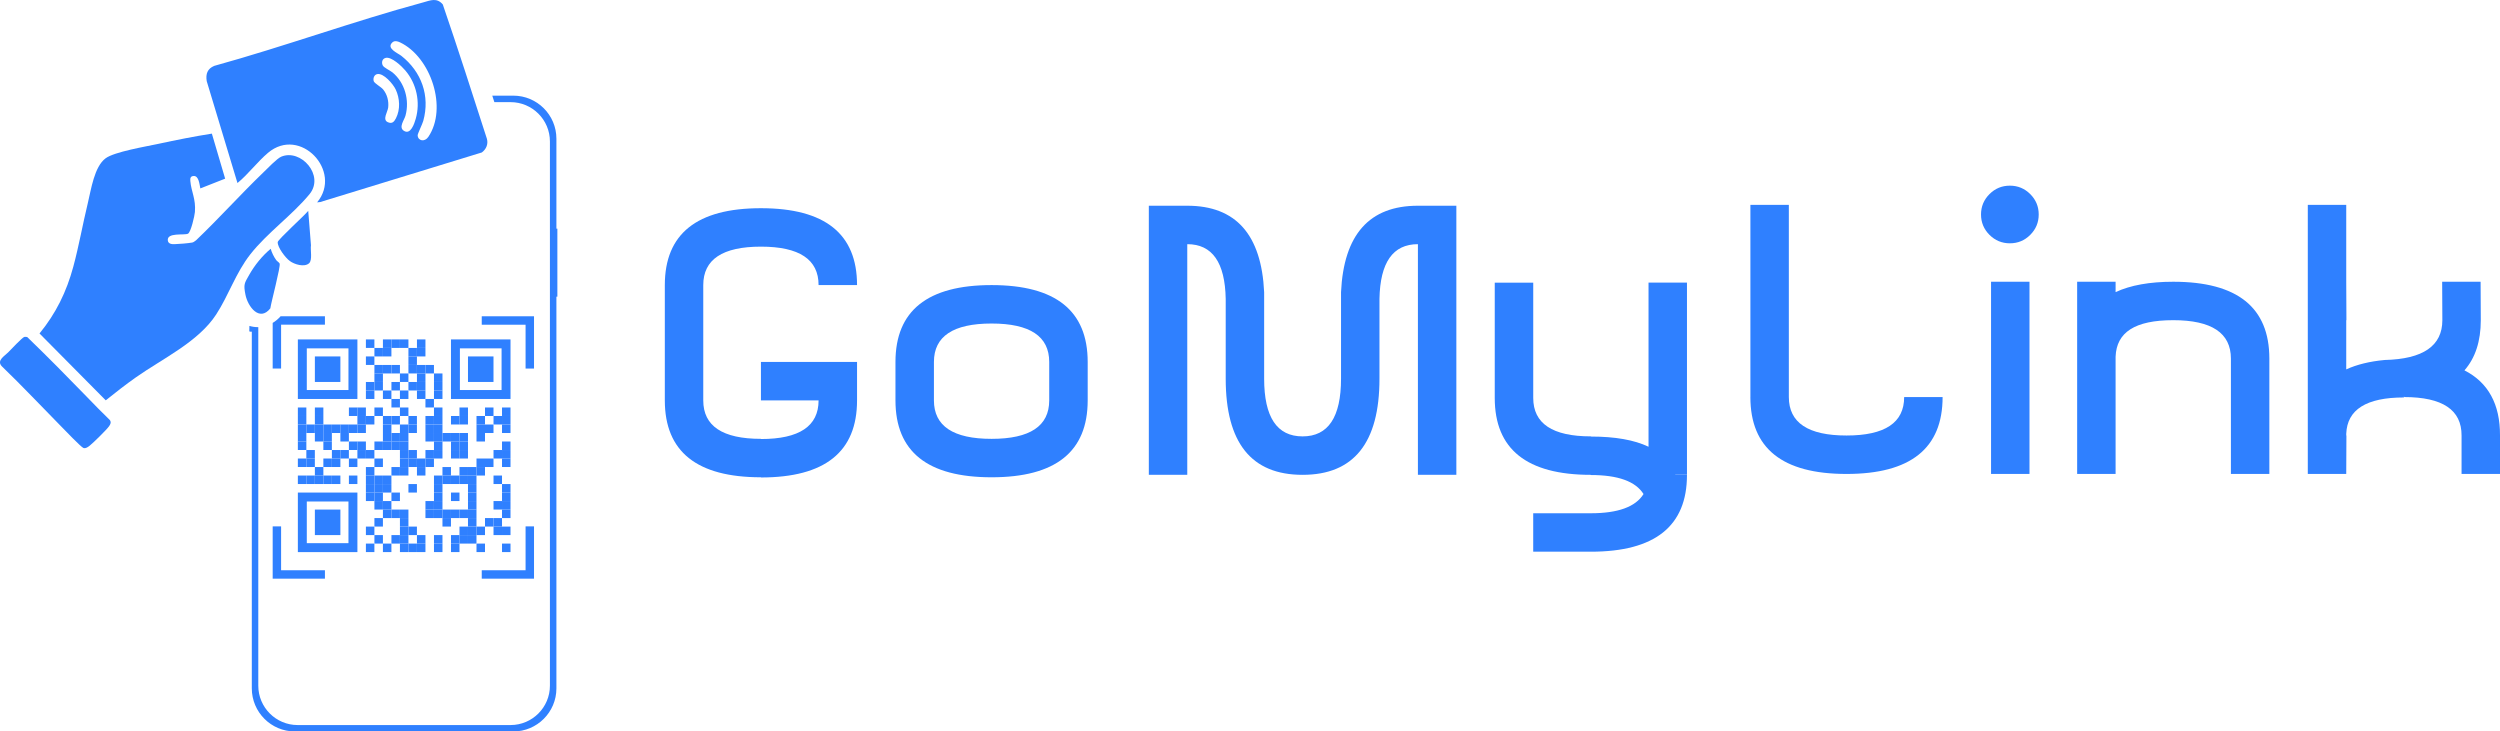 <svg xmlns="http://www.w3.org/2000/svg" id="Capa_2" data-name="Capa 2" viewBox="0 0 959.28 280.68"><defs><style>      .cls-1 {        fill: #2f80ff;      }    </style></defs><g id="Capa_1-2" data-name="Capa 1"><g><g><g><polygon class="cls-1" points="107.86 201.98 107.86 218.81 124.68 218.81 124.68 222.04 104.63 222.04 104.63 201.98 107.86 201.98"></polygon><polygon class="cls-1" points="204.91 201.98 204.91 222.04 184.85 222.04 184.85 218.81 201.67 218.81 201.67 201.98 204.91 201.98"></polygon><polygon class="cls-1" points="201.67 141.42 201.67 124.6 184.85 124.6 184.85 121.36 204.91 121.36 204.91 141.42 201.67 141.42"></polygon><path class="cls-1" d="M124.68,121.36v3.23h-16.82v16.82h-3.23v-17.51c1.01-.6,2.05-1.43,3.05-2.55h17.01Z"></path></g><rect class="cls-1" x="140.4" y="130.24" width="3.26" height="3.26"></rect><rect class="cls-1" x="146.93" y="130.24" width="3.26" height="3.26"></rect><rect class="cls-1" x="150.2" y="130.24" width="3.26" height="3.26"></rect><rect class="cls-1" x="153.46" y="130.24" width="3.26" height="3.26"></rect><rect class="cls-1" x="159.99" y="130.24" width="3.26" height="3.26"></rect><rect class="cls-1" x="143.67" y="133.51" width="3.26" height="3.26"></rect><rect class="cls-1" x="146.93" y="133.51" width="3.26" height="3.26"></rect><rect class="cls-1" x="156.72" y="133.51" width="3.26" height="3.26"></rect><rect class="cls-1" x="159.99" y="133.51" width="3.26" height="3.26"></rect><rect class="cls-1" x="140.4" y="136.77" width="3.26" height="3.26"></rect><rect class="cls-1" x="156.72" y="136.77" width="3.26" height="3.26"></rect><rect class="cls-1" x="143.67" y="140.04" width="3.26" height="3.26"></rect><rect class="cls-1" x="146.93" y="140.04" width="3.26" height="3.26"></rect><rect class="cls-1" x="150.2" y="140.04" width="3.26" height="3.26"></rect><rect class="cls-1" x="156.72" y="140.04" width="3.26" height="3.26"></rect><rect class="cls-1" x="159.99" y="140.04" width="3.26" height="3.26"></rect><rect class="cls-1" x="163.25" y="140.04" width="3.26" height="3.26"></rect><rect class="cls-1" x="143.67" y="143.3" width="3.26" height="3.26"></rect><rect class="cls-1" x="153.46" y="143.3" width="3.26" height="3.26"></rect><rect class="cls-1" x="159.99" y="143.3" width="3.26" height="3.26"></rect><rect class="cls-1" x="166.52" y="143.3" width="3.26" height="3.26"></rect><rect class="cls-1" x="140.4" y="146.57" width="3.26" height="3.26"></rect><rect class="cls-1" x="143.67" y="146.57" width="3.26" height="3.26"></rect><rect class="cls-1" x="150.2" y="146.57" width="3.26" height="3.26"></rect><rect class="cls-1" x="156.72" y="146.57" width="3.26" height="3.26"></rect><rect class="cls-1" x="159.99" y="146.57" width="3.26" height="3.26"></rect><rect class="cls-1" x="166.52" y="146.57" width="3.26" height="3.26"></rect><rect class="cls-1" x="140.4" y="149.83" width="3.26" height="3.26"></rect><rect class="cls-1" x="146.93" y="149.83" width="3.26" height="3.26"></rect><rect class="cls-1" x="153.46" y="149.83" width="3.26" height="3.26"></rect><rect class="cls-1" x="159.99" y="149.83" width="3.26" height="3.26"></rect><rect class="cls-1" x="166.52" y="149.83" width="3.26" height="3.26"></rect><rect class="cls-1" x="150.2" y="153.09" width="3.26" height="3.26"></rect><rect class="cls-1" x="163.25" y="153.09" width="3.26" height="3.26"></rect><rect class="cls-1" x="114.29" y="156.36" width="3.26" height="3.26"></rect><rect class="cls-1" x="120.82" y="156.36" width="3.26" height="3.26"></rect><rect class="cls-1" x="133.88" y="156.36" width="3.26" height="3.26"></rect><rect class="cls-1" x="137.14" y="156.36" width="3.26" height="3.26"></rect><rect class="cls-1" x="143.67" y="156.36" width="3.26" height="3.26"></rect><rect class="cls-1" x="153.46" y="156.36" width="3.26" height="3.26"></rect><rect class="cls-1" x="166.52" y="156.36" width="3.26" height="3.26"></rect><rect class="cls-1" x="176.31" y="156.36" width="3.26" height="3.26"></rect><rect class="cls-1" x="186.1" y="156.36" width="3.26" height="3.26"></rect><rect class="cls-1" x="192.63" y="156.36" width="3.26" height="3.26"></rect><rect class="cls-1" x="114.29" y="159.62" width="3.26" height="3.26"></rect><rect class="cls-1" x="120.82" y="159.62" width="3.26" height="3.26"></rect><rect class="cls-1" x="137.14" y="159.62" width="3.26" height="3.26"></rect><rect class="cls-1" x="140.4" y="159.62" width="3.26" height="3.26"></rect><rect class="cls-1" x="146.93" y="159.62" width="3.26" height="3.26"></rect><rect class="cls-1" x="150.2" y="159.62" width="3.26" height="3.26"></rect><rect class="cls-1" x="156.72" y="159.62" width="3.26" height="3.26"></rect><rect class="cls-1" x="163.25" y="159.62" width="3.26" height="3.26"></rect><rect class="cls-1" x="166.52" y="159.62" width="3.26" height="3.26"></rect><rect class="cls-1" x="173.05" y="159.62" width="3.26" height="3.26"></rect><rect class="cls-1" x="176.31" y="159.62" width="3.26" height="3.26"></rect><rect class="cls-1" x="182.84" y="159.62" width="3.26" height="3.26"></rect><rect class="cls-1" x="189.37" y="159.62" width="3.26" height="3.26"></rect><rect class="cls-1" x="192.63" y="159.62" width="3.26" height="3.26"></rect><rect class="cls-1" x="114.29" y="162.89" width="3.26" height="3.26"></rect><rect class="cls-1" x="117.55" y="162.89" width="3.26" height="3.26"></rect><rect class="cls-1" x="120.82" y="162.89" width="3.26" height="3.26"></rect><rect class="cls-1" x="124.08" y="162.89" width="3.26" height="3.26"></rect><rect class="cls-1" x="127.35" y="162.89" width="3.26" height="3.26"></rect><rect class="cls-1" x="130.61" y="162.89" width="3.26" height="3.26"></rect><rect class="cls-1" x="133.88" y="162.89" width="3.26" height="3.26"></rect><rect class="cls-1" x="137.14" y="162.89" width="3.26" height="3.26"></rect><rect class="cls-1" x="146.93" y="162.89" width="3.26" height="3.26"></rect><rect class="cls-1" x="153.46" y="162.89" width="3.26" height="3.26"></rect><rect class="cls-1" x="156.72" y="162.89" width="3.26" height="3.26"></rect><rect class="cls-1" x="163.25" y="162.89" width="3.26" height="3.26"></rect><rect class="cls-1" x="166.52" y="162.89" width="3.26" height="3.26"></rect><rect class="cls-1" x="182.84" y="162.89" width="3.26" height="3.26"></rect><rect class="cls-1" x="186.1" y="162.89" width="3.26" height="3.26"></rect><rect class="cls-1" x="192.63" y="162.89" width="3.26" height="3.26"></rect><rect class="cls-1" x="114.29" y="166.15" width="3.26" height="3.26"></rect><rect class="cls-1" x="120.82" y="166.15" width="3.26" height="3.26"></rect><rect class="cls-1" x="124.08" y="166.15" width="3.26" height="3.26"></rect><rect class="cls-1" x="130.61" y="166.15" width="3.26" height="3.26"></rect><rect class="cls-1" x="146.93" y="166.15" width="3.26" height="3.26"></rect><rect class="cls-1" x="150.2" y="166.15" width="3.26" height="3.26"></rect><rect class="cls-1" x="153.46" y="166.15" width="3.26" height="3.26"></rect><rect class="cls-1" x="163.25" y="166.15" width="3.26" height="3.26"></rect><rect class="cls-1" x="166.52" y="166.15" width="3.26" height="3.26"></rect><rect class="cls-1" x="169.78" y="166.15" width="3.26" height="3.26"></rect><rect class="cls-1" x="173.05" y="166.15" width="3.26" height="3.26"></rect><rect class="cls-1" x="176.31" y="166.15" width="3.26" height="3.26"></rect><rect class="cls-1" x="182.84" y="166.15" width="3.26" height="3.26"></rect><rect class="cls-1" x="114.29" y="169.41" width="3.26" height="3.26"></rect><rect class="cls-1" x="124.08" y="169.41" width="3.26" height="3.26"></rect><rect class="cls-1" x="133.88" y="169.41" width="3.26" height="3.26"></rect><rect class="cls-1" x="137.14" y="169.41" width="3.26" height="3.26"></rect><rect class="cls-1" x="143.67" y="169.41" width="3.26" height="3.26"></rect><rect class="cls-1" x="146.93" y="169.41" width="3.26" height="3.26"></rect><rect class="cls-1" x="150.2" y="169.41" width="3.26" height="3.26"></rect><rect class="cls-1" x="153.46" y="169.41" width="3.26" height="3.26"></rect><rect class="cls-1" x="166.52" y="169.41" width="3.26" height="3.26"></rect><rect class="cls-1" x="173.05" y="169.41" width="3.26" height="3.26"></rect><rect class="cls-1" x="176.31" y="169.41" width="3.26" height="3.26"></rect><rect class="cls-1" x="192.63" y="169.41" width="3.26" height="3.26"></rect><rect class="cls-1" x="117.55" y="172.68" width="3.26" height="3.26"></rect><rect class="cls-1" x="127.35" y="172.68" width="3.26" height="3.26"></rect><rect class="cls-1" x="130.61" y="172.68" width="3.26" height="3.26"></rect><rect class="cls-1" x="137.14" y="172.68" width="3.26" height="3.26"></rect><rect class="cls-1" x="140.4" y="172.68" width="3.26" height="3.26"></rect><rect class="cls-1" x="153.46" y="172.68" width="3.26" height="3.26"></rect><rect class="cls-1" x="156.72" y="172.68" width="3.26" height="3.26"></rect><rect class="cls-1" x="163.25" y="172.68" width="3.26" height="3.26"></rect><rect class="cls-1" x="166.52" y="172.68" width="3.26" height="3.26"></rect><rect class="cls-1" x="173.05" y="172.68" width="3.26" height="3.26"></rect><rect class="cls-1" x="176.31" y="172.68" width="3.26" height="3.26"></rect><rect class="cls-1" x="189.37" y="172.68" width="3.26" height="3.26"></rect><rect class="cls-1" x="192.63" y="172.68" width="3.26" height="3.26"></rect><rect class="cls-1" x="114.29" y="175.94" width="3.26" height="3.26"></rect><rect class="cls-1" x="117.55" y="175.94" width="3.26" height="3.26"></rect><rect class="cls-1" x="124.08" y="175.94" width="3.26" height="3.26"></rect><rect class="cls-1" x="127.35" y="175.94" width="3.26" height="3.26"></rect><rect class="cls-1" x="133.88" y="175.94" width="3.26" height="3.26"></rect><rect class="cls-1" x="143.67" y="175.94" width="3.26" height="3.26"></rect><rect class="cls-1" x="153.46" y="175.94" width="3.26" height="3.26"></rect><rect class="cls-1" x="156.72" y="175.94" width="3.26" height="3.26"></rect><rect class="cls-1" x="159.99" y="175.94" width="3.26" height="3.26"></rect><rect class="cls-1" x="163.25" y="175.94" width="3.26" height="3.26"></rect><rect class="cls-1" x="182.84" y="175.94" width="3.26" height="3.26"></rect><rect class="cls-1" x="186.1" y="175.94" width="3.26" height="3.26"></rect><rect class="cls-1" x="192.63" y="175.94" width="3.26" height="3.26"></rect><rect class="cls-1" x="120.82" y="179.21" width="3.26" height="3.26"></rect><rect class="cls-1" x="140.4" y="179.21" width="3.26" height="3.26"></rect><rect class="cls-1" x="150.2" y="179.21" width="3.26" height="3.26"></rect><rect class="cls-1" x="153.46" y="179.21" width="3.26" height="3.26"></rect><rect class="cls-1" x="159.99" y="179.21" width="3.26" height="3.26"></rect><rect class="cls-1" x="169.78" y="179.21" width="3.26" height="3.26"></rect><rect class="cls-1" x="176.31" y="179.21" width="3.26" height="3.26"></rect><rect class="cls-1" x="179.57" y="179.21" width="3.26" height="3.26"></rect><rect class="cls-1" x="182.84" y="179.21" width="3.26" height="3.26"></rect><rect class="cls-1" x="114.29" y="182.47" width="3.26" height="3.26"></rect><rect class="cls-1" x="117.55" y="182.47" width="3.26" height="3.26"></rect><rect class="cls-1" x="120.82" y="182.47" width="3.26" height="3.26"></rect><rect class="cls-1" x="124.08" y="182.47" width="3.26" height="3.26"></rect><rect class="cls-1" x="127.35" y="182.47" width="3.26" height="3.26"></rect><rect class="cls-1" x="133.88" y="182.47" width="3.26" height="3.26"></rect><rect class="cls-1" x="140.4" y="182.47" width="3.26" height="3.26"></rect><rect class="cls-1" x="143.67" y="182.47" width="3.26" height="3.26"></rect><rect class="cls-1" x="146.93" y="182.47" width="3.26" height="3.26"></rect><rect class="cls-1" x="166.52" y="182.47" width="3.26" height="3.26"></rect><rect class="cls-1" x="169.78" y="182.47" width="3.26" height="3.26"></rect><rect class="cls-1" x="173.05" y="182.47" width="3.26" height="3.26"></rect><rect class="cls-1" x="176.31" y="182.47" width="3.26" height="3.26"></rect><rect class="cls-1" x="179.57" y="182.47" width="3.26" height="3.26"></rect><rect class="cls-1" x="189.37" y="182.47" width="3.26" height="3.26"></rect><rect class="cls-1" x="140.4" y="185.74" width="3.26" height="3.26"></rect><rect class="cls-1" x="143.67" y="185.74" width="3.26" height="3.26"></rect><rect class="cls-1" x="146.93" y="185.74" width="3.26" height="3.26"></rect><rect class="cls-1" x="156.72" y="185.74" width="3.26" height="3.26"></rect><rect class="cls-1" x="166.52" y="185.74" width="3.26" height="3.26"></rect><rect class="cls-1" x="179.57" y="185.74" width="3.26" height="3.26"></rect><rect class="cls-1" x="192.63" y="185.74" width="3.26" height="3.26"></rect><rect class="cls-1" x="140.4" y="189" width="3.26" height="3.26"></rect><rect class="cls-1" x="143.67" y="189" width="3.26" height="3.26"></rect><rect class="cls-1" x="150.2" y="189" width="3.26" height="3.26"></rect><rect class="cls-1" x="166.52" y="189" width="3.26" height="3.26"></rect><rect class="cls-1" x="173.05" y="189" width="3.26" height="3.26"></rect><rect class="cls-1" x="179.57" y="189" width="3.26" height="3.26"></rect><rect class="cls-1" x="192.63" y="189" width="3.26" height="3.26"></rect><rect class="cls-1" x="143.67" y="192.26" width="3.26" height="3.26"></rect><rect class="cls-1" x="146.93" y="192.26" width="3.26" height="3.26"></rect><rect class="cls-1" x="163.25" y="192.26" width="3.26" height="3.26"></rect><rect class="cls-1" x="166.52" y="192.26" width="3.26" height="3.26"></rect><rect class="cls-1" x="179.57" y="192.26" width="3.26" height="3.26"></rect><rect class="cls-1" x="189.37" y="192.26" width="3.26" height="3.26"></rect><rect class="cls-1" x="192.63" y="192.26" width="3.26" height="3.26"></rect><rect class="cls-1" x="146.93" y="195.53" width="3.26" height="3.26"></rect><rect class="cls-1" x="150.2" y="195.53" width="3.26" height="3.26"></rect><rect class="cls-1" x="153.46" y="195.53" width="3.26" height="3.26"></rect><rect class="cls-1" x="163.25" y="195.53" width="3.26" height="3.26"></rect><rect class="cls-1" x="166.52" y="195.53" width="3.26" height="3.26"></rect><rect class="cls-1" x="169.78" y="195.53" width="3.26" height="3.26"></rect><rect class="cls-1" x="173.05" y="195.53" width="3.26" height="3.26"></rect><rect class="cls-1" x="176.31" y="195.53" width="3.26" height="3.26"></rect><rect class="cls-1" x="179.57" y="195.53" width="3.26" height="3.26"></rect><rect class="cls-1" x="192.63" y="195.53" width="3.26" height="3.26"></rect><rect class="cls-1" x="143.67" y="198.79" width="3.26" height="3.26"></rect><rect class="cls-1" x="153.46" y="198.79" width="3.26" height="3.26"></rect><rect class="cls-1" x="169.78" y="198.79" width="3.26" height="3.26"></rect><rect class="cls-1" x="179.57" y="198.79" width="3.26" height="3.26"></rect><rect class="cls-1" x="186.1" y="198.79" width="3.26" height="3.26"></rect><rect class="cls-1" x="189.37" y="198.79" width="3.26" height="3.26"></rect><rect class="cls-1" x="140.4" y="202.06" width="3.26" height="3.26"></rect><rect class="cls-1" x="153.46" y="202.06" width="3.26" height="3.26"></rect><rect class="cls-1" x="156.72" y="202.06" width="3.26" height="3.26"></rect><rect class="cls-1" x="176.31" y="202.06" width="3.26" height="3.26"></rect><rect class="cls-1" x="179.57" y="202.06" width="3.26" height="3.26"></rect><rect class="cls-1" x="182.84" y="202.06" width="3.26" height="3.26"></rect><rect class="cls-1" x="189.37" y="202.06" width="3.26" height="3.26"></rect><rect class="cls-1" x="192.63" y="202.06" width="3.26" height="3.26"></rect><rect class="cls-1" x="143.67" y="205.32" width="3.26" height="3.26"></rect><rect class="cls-1" x="150.2" y="205.32" width="3.26" height="3.26"></rect><rect class="cls-1" x="153.46" y="205.32" width="3.26" height="3.26"></rect><rect class="cls-1" x="159.99" y="205.32" width="3.26" height="3.26"></rect><rect class="cls-1" x="166.52" y="205.32" width="3.26" height="3.26"></rect><rect class="cls-1" x="173.05" y="205.32" width="3.26" height="3.26"></rect><rect class="cls-1" x="176.31" y="205.32" width="3.26" height="3.26"></rect><rect class="cls-1" x="179.57" y="205.32" width="3.26" height="3.26"></rect><rect class="cls-1" x="140.4" y="208.58" width="3.26" height="3.26"></rect><rect class="cls-1" x="146.93" y="208.58" width="3.26" height="3.26"></rect><rect class="cls-1" x="153.46" y="208.58" width="3.26" height="3.26"></rect><rect class="cls-1" x="156.72" y="208.58" width="3.26" height="3.26"></rect><rect class="cls-1" x="159.99" y="208.58" width="3.26" height="3.26"></rect><rect class="cls-1" x="166.52" y="208.58" width="3.26" height="3.26"></rect><rect class="cls-1" x="173.05" y="208.58" width="3.26" height="3.26"></rect><rect class="cls-1" x="182.84" y="208.58" width="3.26" height="3.26"></rect><rect class="cls-1" x="192.63" y="208.58" width="3.26" height="3.26"></rect><path class="cls-1" d="M114.29,130.24v22.85h22.85v-22.85h-22.85ZM133.71,149.66h-15.99v-15.99h15.99v15.99Z"></path><path class="cls-1" d="M173.04,130.24v22.85h22.85v-22.85h-22.85ZM192.46,149.66h-15.99v-15.99h15.99v15.99Z"></path><path class="cls-1" d="M114.29,189v22.85h22.85v-22.85h-22.85ZM133.71,208.42h-15.99v-15.99h15.99v15.99Z"></path><rect class="cls-1" x="120.82" y="136.77" width="9.79" height="9.79"></rect><rect class="cls-1" x="179.57" y="136.77" width="9.79" height="9.79"></rect><rect class="cls-1" x="120.82" y="195.53" width="9.79" height="9.79"></rect><path class="cls-1" d="M213.5,87.73v-34.5c0-9.13-7.41-16.53-16.54-16.53h-8.07c.27.83.53,1.66.8,2.49h6.22c8.33,0,15.1,6.77,15.1,15.1v208.82c0,8.32-6.77,15.1-15.1,15.1h-81.7c-8.33,0-15.1-6.77-15.1-15.1V125.53c-.07,0-.13,0-.19,0-1.13,0-2.2-.17-3.22-.48,0,.95-.02,1.65-.04,1.99l.18.23h.38s.4,0,.4,0v136.86c0,9.13,7.41,16.54,16.54,16.54h83.8c9.13,0,16.54-7.41,16.54-16.54V113.84h.37v-26.1h-.37Z"></path><g><path class="cls-1" d="M81.29,51.26l5.1,17.29-9.52,3.75c-.33-1.52-.56-4.85-2.53-4.77-1.24.05-1.4.82-1.31,1.91.35,4.15,2.17,6.84,1.76,11.91-.11,1.4-1.53,7.75-2.66,8.32-1.41.71-8.2-.6-7.73,2.65.19,1.29,1.53,1.4,2.54,1.37,1.7-.05,5.17-.33,6.81-.62.58-.11,1.02-.57,1.5-.88,8.82-8.43,17.01-17.56,25.78-26.01,1.52-1.46,5.24-5.36,6.86-6.05,7.53-3.2,16.8,7.2,10.85,14.41-6.56,7.96-16.23,14.82-22.68,23.03-5.63,7.17-8.28,15.66-13.11,23.09-6.86,10.56-20.62,16.95-30.79,24.12-3.97,2.8-7.8,5.8-11.59,8.83l-25.41-25.65c6.32-7.73,10.36-15.99,12.96-25.61,2.17-8.04,3.61-16.31,5.57-24.4,1.26-5.18,2.47-13.99,6.83-17.21,3.39-2.51,15.59-4.53,20.27-5.55,6.79-1.47,13.68-2.84,20.51-3.92Z"></path><path class="cls-1" d="M121.68,77.65c9.92-11.93-6.51-29.43-18.85-19-4.06,3.43-7.56,8.18-11.71,11.58l-11.8-39.1c-.44-2.77.26-4.75,2.9-5.86,26.88-7.43,53.23-17.05,80.13-24.34,2.86-.78,5.2-1.94,7.55.76,5.86,17.1,11.4,34.38,16.95,51.61.54,2.07-.3,3.96-1.96,5.2l-62,19.02-1.2.13ZM150.54,16.29c-2.45,2.28,2.16,4.11,3.46,5.14,7.72,6.08,11.09,15.34,8.41,24.98-.34,1.23-2.19,4.93-2.15,5.54.13,2.13,2.69,2.65,4.1.57,7.48-11.06.98-30.62-10.84-36.25-.94-.45-2.1-.8-2.99.02ZM148.01,22.21c-1.3.29-1.7,1.65-1.18,2.83.4.92,2.82,1.96,3.78,2.75,4.74,3.93,6.59,10.66,4.99,16.55-.49,1.8-2.73,4.47-.66,5.83,2.61,1.72,4.05-2.72,4.58-4.58,1.84-6.42.32-13.5-4-18.56-1.41-1.66-5.26-5.33-7.51-4.83ZM144.75,28.43c-1.19.24-1.67,1.63-1.35,2.7.26.87,2.78,2.17,3.63,3.21,1.55,1.91,2.2,4.48,1.92,6.92-.18,1.61-2.3,4.62-.19,5.6,1.65.77,2.45-.08,3.16-1.45,1.76-3.41,1.51-7.7-.1-11.11-.95-2.02-4.63-6.37-7.07-5.87Z"></path><path class="cls-1" d="M33.36,152.32c2.88,2.97,5.8,5.97,8.79,8.86.62.86.23,1.62-.31,2.39-.89,1.28-6.09,6.4-7.41,7.43-.66.51-1.52,1.18-2.39.91s-7.41-7.11-8.62-8.34c-7.55-7.65-14.94-15.53-22.7-23-2.14-2.21,1-3.94,2.39-5.34.95-.96,5.5-5.82,6.24-5.95.36-.06.76-.05,1.11.06,7.78,7.51,15.37,15.21,22.9,22.97Z"></path><path class="cls-1" d="M103.87,95.46c.44,1.53,1.17,3,2.08,4.3.32.45,1.17.96,1.35,1.35.46,1.04-3.26,14.9-3.57,17.21-4.16,5.28-8.66-.65-9.56-5.29-.77-3.95-.41-4.3,1.45-7.57,2.15-3.77,4.92-7.21,8.25-10Z"></path><path class="cls-1" d="M118.62,101c-1.81,1.65-5.63.46-7.42-.85-1.64-1.19-4.74-5.24-4.64-7.24.05-.98,10.44-10.35,11.71-12l1.05,13.19c-.28,1.75.63,5.68-.7,6.89Z"></path></g></g><g><g><path class="cls-1" d="M314.1,109.39c0-9.83-7.37-14.75-22.12-14.75s-22.13,4.92-22.13,14.75v44.25c0,9.83,7.37,14.75,22.13,14.75v.07c14.75,0,22.12-4.94,22.12-14.82h-22.12v-14.75h36.88v14.75c0,19.72-12.29,29.57-36.88,29.57v-.07c-24.58,0-36.88-9.83-36.88-29.5v-44.25c0-19.67,12.29-29.5,36.88-29.5s36.88,9.83,36.88,29.5h-14.75Z"></path><path class="cls-1" d="M343.6,153.64v-14.75c0-19.67,12.29-29.5,36.88-29.5s36.88,9.83,36.88,29.5v14.75c0,19.67-12.29,29.5-36.88,29.5s-36.88-9.83-36.88-29.5ZM402.6,138.89c0-9.83-7.37-14.75-22.12-14.75s-22.12,4.92-22.12,14.75v14.75c0,9.83,7.37,14.75,22.12,14.75s22.12-4.92,22.12-14.75v-14.75Z"></path></g><g><path class="cls-1" d="M558.82,78.94v103.25h-14.75v-88.5c-9.59,0-14.5,7.01-14.75,21.02v30.61c0,24.58-9.83,36.88-29.5,36.88s-29.5-12.29-29.5-36.88v-30.61c-.25-14.01-5.16-21.02-14.75-21.02v88.5h-14.75v-103.25h14.75c18.63,0,28.47,11.06,29.5,33.19v33.19c0,14.75,4.92,22.13,14.75,22.13s14.75-7.37,14.75-22.13v-33.19c1.03-22.13,10.87-33.19,29.5-33.19h14.75Z"></path><path class="cls-1" d="M588.32,108.44v44.25c0,9.83,7.37,14.75,22.12,14.75v.07c9.29,0,16.67,1.3,22.12,3.91v-62.98h14.75v73.75h-4.5v.07h4.5c0,19.62-12.29,29.43-36.88,29.43h-22.12v-14.75h22.12c10.42,0,17.16-2.46,20.21-7.37-3.05-4.87-9.78-7.3-20.21-7.3v-.07c-24.58,0-36.88-9.83-36.88-29.5v-44.25h14.75Z"></path></g><g><path class="cls-1" d="M671.65,152.36v-73.75h14.75v73.75c0,9.83,7.37,14.75,22.13,14.75s22.12-4.92,22.12-14.75h14.75c0,19.67-12.29,29.5-36.88,29.5s-36.88-9.83-36.88-29.5Z"></path><path class="cls-1" d="M771.21,93.36c-3.05,0-5.65-1.08-7.82-3.24-2.16-2.16-3.25-4.77-3.25-7.82s1.08-5.65,3.25-7.82c2.16-2.16,4.77-3.24,7.82-3.24s5.65,1.08,7.82,3.24c2.16,2.16,3.25,4.77,3.25,7.82s-1.08,5.65-3.25,7.82-4.77,3.24-7.82,3.24ZM778.74,108.11v73.75h-14.75v-73.75h14.75Z"></path><path class="cls-1" d="M811.78,108.11v3.98c5.7-2.65,13.08-3.98,22.13-3.98,24.58,0,36.87,9.83,36.87,29.5v44.25h-14.75v-44.25c0-9.83-7.37-14.75-22.12-14.75s-21.78,4.67-22.13,14.01v44.99h-14.75v-73.75h14.75Z"></path><path class="cls-1" d="M959.28,167.11v14.75h-14.75v-14.75c.05-9.83-7.3-14.75-22.05-14.75v-.29h-.07v.44c-14.41,0-21.78,4.65-22.13,13.94v.66h.07l-.07,14.75h-14.75v-103.25h14.75v29.5l.07,14.75h-.07v18.88c4.08-1.87,9-3.07,14.75-3.61,14.75-.34,22.13-5.43,22.13-15.27l-.07-14.75h14.75l.07,14.75c0,8.06-2.09,14.48-6.27,19.25,9.15,4.67,13.69,13.01,13.64,25Z"></path></g></g></g></g></svg>
